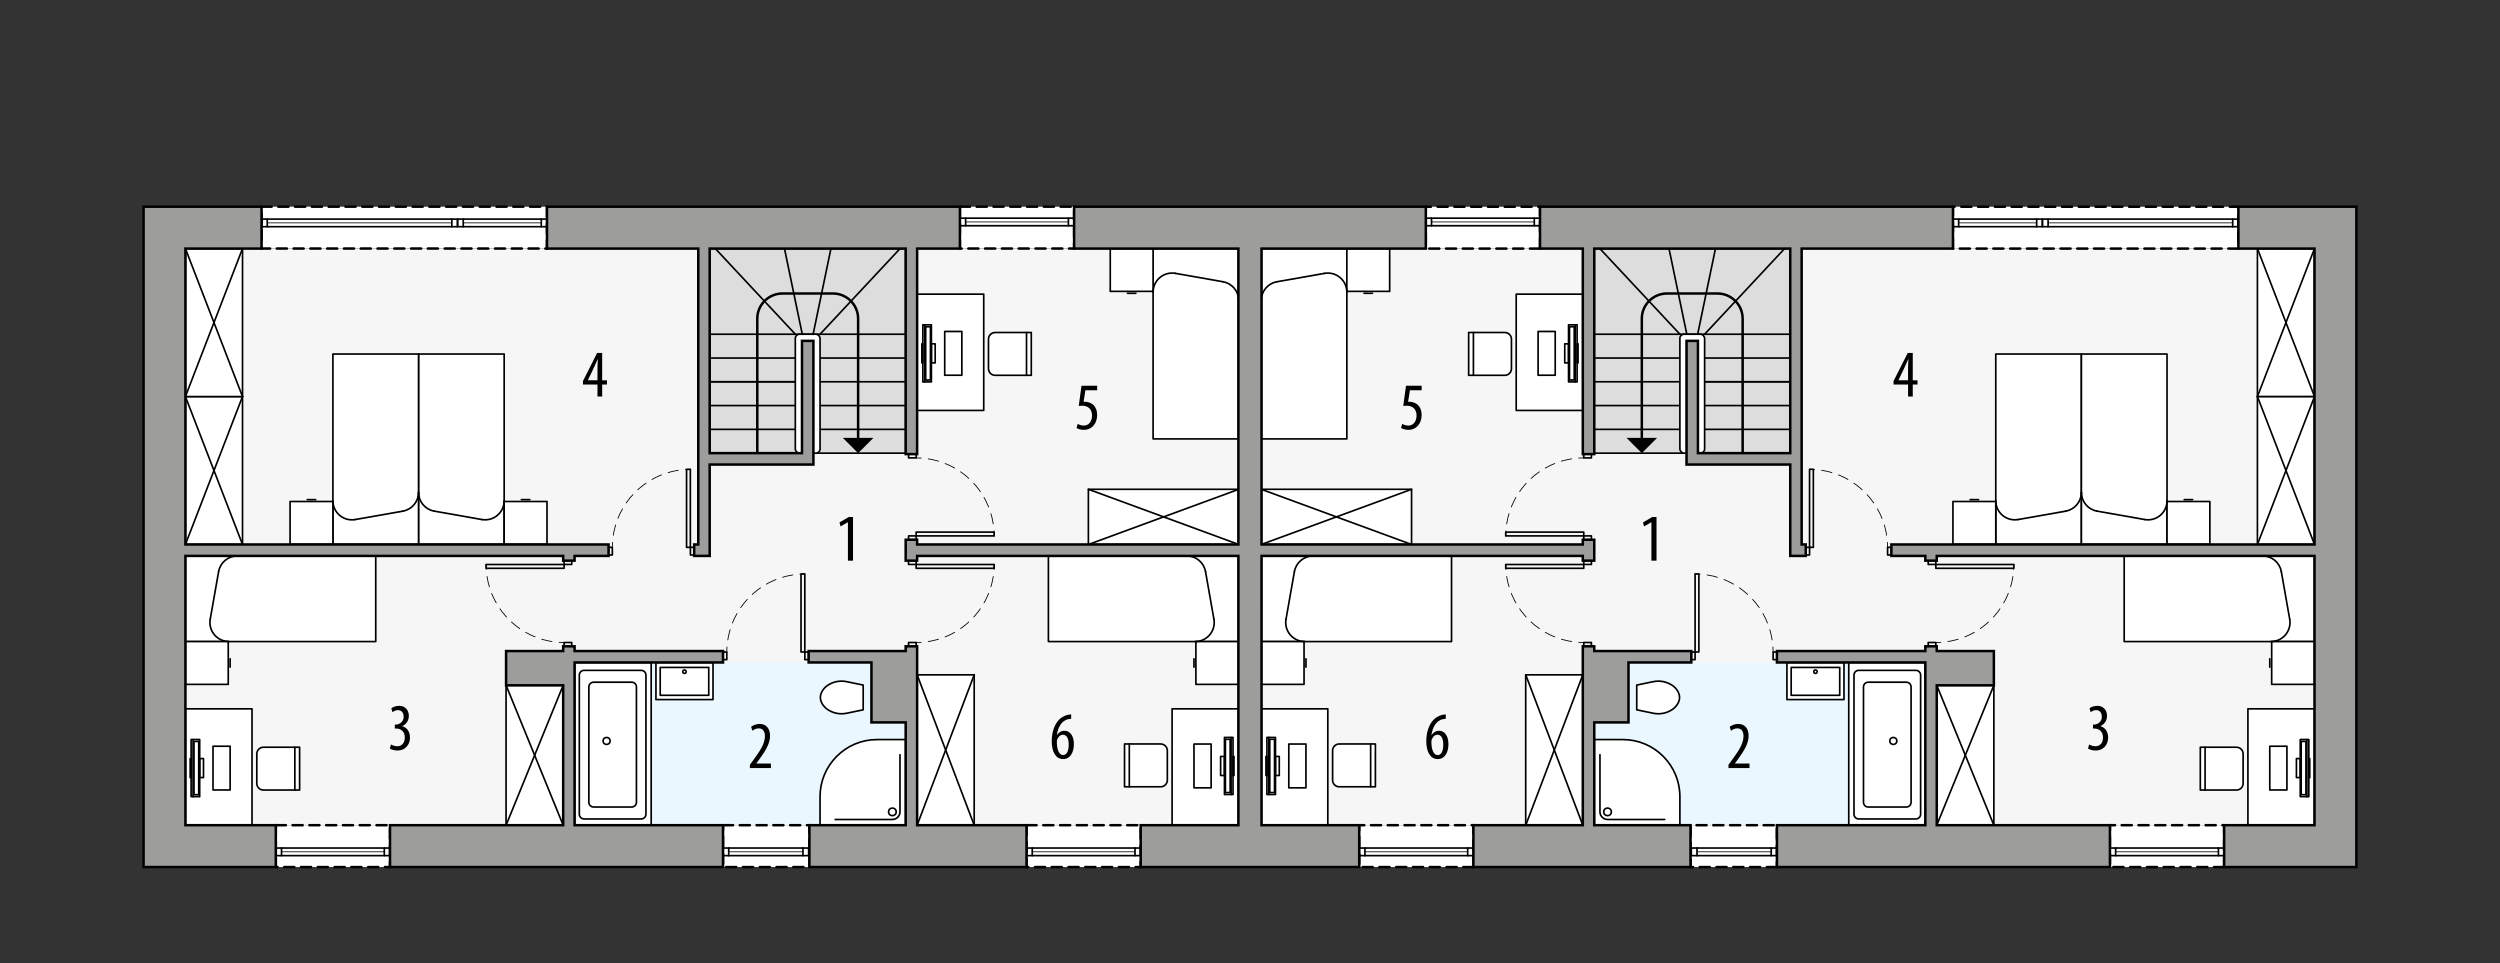 <?xml version="1.0" encoding="UTF-8"?><svg id="a" xmlns="http://www.w3.org/2000/svg" viewBox="0 0 744.8 286.91"><rect x="0" y="0" width="744.8" height="286.91" fill="#333333" stroke="none"/><rect x="55.24" y="74.06" width="313.8" height="171.78" style="fill:#f6f6f6;"/><rect x="171.18" y="197.36" width="98.65" height="48.47" style="fill:#ebf7fe;"/><rect x="211.43" y="74.06" width="58.39" height="60.94" style="fill:#ddd; stroke:#000; stroke-linecap:round; stroke-linejoin:round; stroke-width:.5px;"/><line x1="269.82" y1="99.57" x2="211.43" y2="99.57" style="fill:none; stroke:#000; stroke-linecap:round; stroke-linejoin:round; stroke-width:.5px;"/><line x1="269.82" y1="106.66" x2="244.31" y2="106.66" style="fill:none; stroke:#000; stroke-linecap:round; stroke-linejoin:round; stroke-width:.5px;"/><line x1="236.94" y1="106.66" x2="211.43" y2="106.66" style="fill:none; stroke:#000; stroke-linecap:round; stroke-linejoin:round; stroke-width:.5px;"/><line x1="269.82" y1="113.74" x2="244.31" y2="113.74" style="fill:none; stroke:#000; stroke-linecap:round; stroke-linejoin:round; stroke-width:.5px;"/><line x1="236.94" y1="113.74" x2="211.43" y2="113.74" style="fill:none; stroke:#000; stroke-linecap:round; stroke-linejoin:round; stroke-width:.5px;"/><line x1="269.82" y1="120.83" x2="244.31" y2="120.83" style="fill:none; stroke:#000; stroke-linecap:round; stroke-linejoin:round; stroke-width:.5px;"/><line x1="236.94" y1="113.74" x2="211.43" y2="113.74" style="fill:none; stroke:#000; stroke-linecap:round; stroke-linejoin:round; stroke-width:.5px;"/><line x1="236.94" y1="120.83" x2="211.43" y2="120.83" style="fill:none; stroke:#000; stroke-linecap:round; stroke-linejoin:round; stroke-width:.5px;"/><line x1="236.94" y1="127.92" x2="211.43" y2="127.92" style="fill:none; stroke:#000; stroke-linecap:round; stroke-linejoin:round; stroke-width:.5px;"/><line x1="269.82" y1="127.92" x2="244.31" y2="127.92" style="fill:none; stroke:#000; stroke-linecap:round; stroke-linejoin:round; stroke-width:.5px;"/><rect x="236.94" y="99.57" width="7.37" height="35.43" rx="1.25" ry="1.25" style="fill:#fff; stroke:#000; stroke-linecap:round; stroke-linejoin:round; stroke-width:.5px;"/><line x1="236.94" y1="99.57" x2="213.11" y2="74.06" style="fill:none; stroke:#000; stroke-linecap:round; stroke-linejoin:round; stroke-width:.5px;"/><line x1="239.01" y1="99.57" x2="233.71" y2="74.06" style="fill:none; stroke:#000; stroke-linecap:round; stroke-linejoin:round; stroke-width:.5px;"/><line x1="244.31" y1="99.57" x2="268.15" y2="74.06" style="fill:none; stroke:#000; stroke-linecap:round; stroke-linejoin:round; stroke-width:.5px;"/><line x1="242.25" y1="99.57" x2="247.55" y2="74.06" style="fill:none; stroke:#000; stroke-linecap:round; stroke-linejoin:round; stroke-width:.5px;"/><path d="M255.65,131.06v-36.12c0-4.14-3.36-7.5-7.5-7.5h-15.04c-4.14,0-7.5,3.36-7.5,7.5v40.07" style="fill:none; stroke:#000; stroke-linecap:round; stroke-linejoin:round; stroke-width:.75px;"/><polygon points="251.1 130.45 260.21 130.45 255.65 135 251.1 130.45"/><rect x="270.68" y="167.03" width="2.27" height="1.13" style="fill:none; stroke:#000; stroke-linecap:round; stroke-linejoin:round; stroke-width:.5px;"/><rect x="270.68" y="191.41" width="2.27" height="1.13" style="fill:none; stroke:#000; stroke-linecap:round; stroke-linejoin:round; stroke-width:.5px;"/><rect x="272.94" y="168.17" width="23.24" height="1.13" style="fill:none; stroke:#000; stroke-linecap:round; stroke-linejoin:round; stroke-width:.5px;"/><rect x="270.68" y="159.66" width="2.27" height="1.13" style="fill:none; stroke:#000; stroke-linecap:round; stroke-linejoin:round; stroke-width:.5px;"/><rect x="270.68" y="135.29" width="2.27" height="1.13" style="fill:none; stroke:#000; stroke-linecap:round; stroke-linejoin:round; stroke-width:.5px;"/><rect x="272.94" y="158.53" width="23.24" height="1.13" style="fill:none; stroke:#000; stroke-linecap:round; stroke-linejoin:round; stroke-width:.5px;"/><path d="M296.19,159.66c0-.5-.02-1-.05-1.5" style="fill:none; stroke:#000; stroke-linecap:round; stroke-linejoin:round; stroke-width:.25px;"/><path d="M295.91,156.08c-1.6-10.31-9.97-18.39-20.42-19.52" style="fill:none; stroke:#000; stroke-dasharray:3.14 2.09; stroke-linecap:round; stroke-linejoin:round; stroke-width:.25px;"/><path d="M274.44,136.47c-.5-.03-1-.05-1.5-.05" style="fill:none; stroke:#000; stroke-linecap:round; stroke-linejoin:round; stroke-width:.25px;"/><rect x="168.06" y="167.03" width="2.27" height="1.13" style="fill:none; stroke:#000; stroke-linecap:round; stroke-linejoin:round; stroke-width:.5px;"/><rect x="168.06" y="191.41" width="2.27" height="1.13" style="fill:none; stroke:#000; stroke-linecap:round; stroke-linejoin:round; stroke-width:.5px;"/><rect x="144.82" y="168.17" width="23.24" height="1.13" style="fill:none; stroke:#000; stroke-linecap:round; stroke-linejoin:round; stroke-width:.5px;"/><path d="M144.82,168.17c0,.5.02,1,.05,1.5" style="fill:none; stroke:#000; stroke-linecap:round; stroke-linejoin:round; stroke-width:.25px;"/><path d="M145.09,171.75c1.6,10.31,9.97,18.39,20.42,19.52" style="fill:none; stroke:#000; stroke-dasharray:3.14 2.09; stroke-linecap:round; stroke-linejoin:round; stroke-width:.25px;"/><path d="M166.56,191.36c.5.03,1,.05,1.5.05" style="fill:none; stroke:#000; stroke-linecap:round; stroke-linejoin:round; stroke-width:.25px;"/><rect x="239.78" y="194.25" width="1.13" height="2.27" style="fill:none; stroke:#000; stroke-linecap:round; stroke-linejoin:round; stroke-width:.5px;"/><rect x="215.4" y="194.25" width="1.13" height="2.27" style="fill:none; stroke:#000; stroke-linecap:round; stroke-linejoin:round; stroke-width:.5px;"/><rect x="238.64" y="171" width="1.13" height="23.24" style="fill:none; stroke:#000; stroke-linecap:round; stroke-linejoin:round; stroke-width:.5px;"/><path d="M239.78,171c-.5,0-1,.02-1.5.05" style="fill:none; stroke:#000; stroke-linecap:round; stroke-linejoin:round; stroke-width:.25px;"/><path d="M236.2,171.28c-10.31,1.6-18.39,9.97-19.52,20.42" style="fill:none; stroke:#000; stroke-dasharray:3.14 2.09; stroke-linecap:round; stroke-linejoin:round; stroke-width:.25px;"/><path d="M216.58,192.75c-.03.5-.05,1-.05,1.5" style="fill:none; stroke:#000; stroke-linecap:round; stroke-linejoin:round; stroke-width:.25px;"/><rect x="205.68" y="163.06" width="1.13" height="2.27" style="fill:none; stroke:#000; stroke-linecap:round; stroke-linejoin:round; stroke-width:.5px;"/><rect x="181.3" y="163.06" width="1.13" height="2.27" style="fill:none; stroke:#000; stroke-linecap:round; stroke-linejoin:round; stroke-width:.5px;"/><rect x="204.54" y="139.82" width="1.13" height="23.24" style="fill:none; stroke:#000; stroke-linecap:round; stroke-linejoin:round; stroke-width:.5px;"/><path d="M205.68,139.82c-.5,0-1,.02-1.5.05" style="fill:none; stroke:#000; stroke-linecap:round; stroke-linejoin:round; stroke-width:.25px;"/><path d="M202.09,140.1c-10.31,1.6-18.39,9.97-19.52,20.42" style="fill:none; stroke:#000; stroke-dasharray:3.14 2.09; stroke-linecap:round; stroke-linejoin:round; stroke-width:.25px;"/><path d="M182.48,161.57c-.03.5-.05,1-.05,1.5" style="fill:none; stroke:#000; stroke-linecap:round; stroke-linejoin:round; stroke-width:.25px;"/><path d="M296.19,168.17c0,.5-.02,1-.05,1.5" style="fill:none; stroke:#000; stroke-linecap:round; stroke-linejoin:round; stroke-width:.25px;"/><path d="M295.91,171.75c-1.6,10.31-9.97,18.39-20.42,19.52" style="fill:none; stroke:#000; stroke-dasharray:3.14 2.09; stroke-linecap:round; stroke-linejoin:round; stroke-width:.25px;"/><path d="M274.44,191.36c-.5.03-1,.05-1.5.05" style="fill:none; stroke:#000; stroke-linecap:round; stroke-linejoin:round; stroke-width:.25px;"/><path d="M257.16,211.47l-4.93,1.02c-2.01.42-4.1-.01-5.78-1.19-.75-.53-1.34-1.25-1.73-2.08-.42-.91-.42-1.96,0-2.87.39-.83.98-1.55,1.73-2.08,1.68-1.18,3.77-1.61,5.78-1.19l4.93,1.02v7.37" style="fill:#fff; stroke:#000; stroke-linecap:round; stroke-linejoin:round; stroke-width:.5px;"/><polyline points="195.42 197.36 195.42 208.42 212.42 208.42 212.42 197.36 195.42 197.36" style="fill:#fff; stroke:#000; stroke-linecap:round; stroke-linejoin:round; stroke-width:.5px;"/><rect x="196.69" y="198.84" width="14.46" height="8.31" style="fill:none; stroke:#000; stroke-linecap:round; stroke-linejoin:round; stroke-width:.5px;"/><circle cx="203.92" cy="200.11" r=".51" style="fill:none; stroke:#000; stroke-linecap:round; stroke-linejoin:round; stroke-width:.5px;"/><path d="M269.82,245.84h-25.51v-8.5c0-9.39,7.61-17.01,17.01-17.01h8.5v25.51Z" style="fill:#fff; stroke:#000; stroke-linecap:round; stroke-linejoin:round; stroke-width:.5px;"/><path d="M248.83,244.14h17.02c1.25,0,2.27-1.02,2.27-2.27v-17.02" style="fill:none; stroke:#000; stroke-linecap:round; stroke-linejoin:round; stroke-width:.5px;"/><circle cx="265.86" cy="241.87" r="1.13" style="fill:none; stroke:#000; stroke-linecap:round; stroke-linejoin:round; stroke-width:.5px;"/><polyline points="124.69 105.48 150.2 105.48 150.2 162.17 124.69 162.17 124.69 105.48" style="fill:#fff; stroke:#000; stroke-linecap:round; stroke-linejoin:round; stroke-width:.5px;"/><polyline points="150.2 149.41 150.2 162.17 162.96 162.17 162.96 149.41 150.2 149.41" style="fill:#fff; stroke:#000; stroke-linecap:round; stroke-linejoin:round; stroke-width:.5px;"/><polyline points="124.69 105.48 99.18 105.48 99.18 162.17 124.69 162.17 124.69 105.48" style="fill:#fff; stroke:#000; stroke-linecap:round; stroke-linejoin:round; stroke-width:.5px;"/><polyline points="99.18 149.41 99.18 162.17 86.42 162.17 86.42 149.41 99.18 149.41" style="fill:#fff; stroke:#000; stroke-linecap:round; stroke-linejoin:round; stroke-width:.5px;"/><line x1="129.38" y1="152.28" x2="143.55" y2="154.78" style="fill:none; stroke:#000; stroke-linecap:round; stroke-linejoin:round; stroke-width:.5px;"/><path d="M129.38,152.28c-2.71-.48-4.68-2.83-4.68-5.58" style="fill:none; stroke:#000; stroke-linecap:round; stroke-linejoin:round; stroke-width:.5px;"/><path d="M150.2,149.2c0,.33-.03.66-.09.98-.54,3.08-3.48,5.14-6.57,4.6" style="fill:none; stroke:#000; stroke-linecap:round; stroke-linejoin:round; stroke-width:.5px;"/><line x1="157.82" y1="148.85" x2="155.34" y2="148.85" style="fill:none; stroke:#000; stroke-linecap:round; stroke-linejoin:round; stroke-width:.5px;"/><line x1="120.01" y1="152.28" x2="105.83" y2="154.78" style="fill:none; stroke:#000; stroke-linecap:round; stroke-linejoin:round; stroke-width:.5px;"/><path d="M120.01,152.28c2.71-.48,4.68-2.83,4.68-5.58" style="fill:none; stroke:#000; stroke-linecap:round; stroke-linejoin:round; stroke-width:.5px;"/><path d="M99.18,149.2c0,3.13,2.54,5.67,5.67,5.67.33,0,.66-.03.98-.09" style="fill:none; stroke:#000; stroke-linecap:round; stroke-linejoin:round; stroke-width:.5px;"/><line x1="91.56" y1="148.85" x2="94.04" y2="148.85" style="fill:none; stroke:#000; stroke-linecap:round; stroke-linejoin:round; stroke-width:.5px;"/><polyline points="369.04 130.75 343.53 130.75 343.53 74.06 369.04 74.06 369.04 130.75" style="fill:#fff; stroke:#000; stroke-linecap:round; stroke-linejoin:round; stroke-width:.5px;"/><polyline points="343.53 86.81 343.53 74.06 330.77 74.06 330.77 86.81 343.53 86.81" style="fill:#fff; stroke:#000; stroke-linecap:round; stroke-linejoin:round; stroke-width:.5px;"/><line x1="364.35" y1="83.94" x2="350.18" y2="81.44" style="fill:none; stroke:#000; stroke-linecap:round; stroke-linejoin:round; stroke-width:.5px;"/><path d="M364.35,83.94c2.71.48,4.68,2.83,4.68,5.58" style="fill:none; stroke:#000; stroke-linecap:round; stroke-linejoin:round; stroke-width:.5px;"/><path d="M343.53,87.02c0-.33.03-.66.09-.98.54-3.08,3.48-5.14,6.57-4.6" style="fill:none; stroke:#000; stroke-linecap:round; stroke-linejoin:round; stroke-width:.5px;"/><line x1="335.91" y1="87.38" x2="338.39" y2="87.38" style="fill:none; stroke:#000; stroke-linecap:round; stroke-linejoin:round; stroke-width:.5px;"/><path d="M307.24,111.81h-10.77c-1.1,0-1.98-.89-1.98-1.98v-8.79c0-1.1.89-1.98,1.98-1.98h10.77v12.76" style="fill:#fff; stroke:#000; stroke-linecap:round; stroke-linejoin:round; stroke-width:.5px;"/><rect x="273.23" y="87.63" width="19.84" height="34.65" style="fill:#fff; stroke:#000; stroke-linecap:round; stroke-linejoin:round; stroke-width:.5px;"/><line x1="305.82" y1="111.81" x2="305.82" y2="99.06" style="fill:none; stroke:#000; stroke-linecap:round; stroke-linejoin:round; stroke-width:.5px;"/><line x1="275.49" y1="113.78" x2="275.49" y2="96.77" style="fill:none; stroke:#000; stroke-linecap:round; stroke-linejoin:round; stroke-width:.5px;"/><rect x="274.93" y="96.77" width="2.55" height="17.01" style="fill:none; stroke:#000; stroke-linecap:round; stroke-linejoin:round; stroke-width:.5px;"/><rect x="275.78" y="97.34" width="1.42" height="15.87" style="fill:none; stroke:#000; stroke-linecap:round; stroke-linejoin:round; stroke-width:.5px;"/><rect x="277.48" y="102.44" width="1.13" height="5.67" style="fill:none; stroke:#000; stroke-linecap:round; stroke-linejoin:round; stroke-width:.5px;"/><polyline points="281.45 98.75 281.45 111.79 286.55 111.79 286.55 98.75 281.45 98.75" style="fill:none; stroke:#000; stroke-linecap:round; stroke-linejoin:round; stroke-width:.5px;"/><rect x="274.64" y="102.44" width=".28" height="5.67" style="fill:none; stroke:#000; stroke-linecap:round; stroke-linejoin:round; stroke-width:.5px;"/><rect x="55.24" y="211.18" width="19.84" height="34.65" style="fill:#fff; stroke:#000; stroke-linecap:round; stroke-linejoin:round; stroke-width:.5px;"/><path d="M89.26,235.37h-10.77c-1.1,0-1.98-.89-1.98-1.98v-8.79c0-1.1.89-1.98,1.98-1.98h10.77v12.76" style="fill:#fff; stroke:#000; stroke-linecap:round; stroke-linejoin:round; stroke-width:.5px;"/><line x1="87.84" y1="235.37" x2="87.84" y2="222.61" style="fill:none; stroke:#000; stroke-linecap:round; stroke-linejoin:round; stroke-width:.5px;"/><line x1="57.51" y1="237.33" x2="57.51" y2="220.32" style="fill:none; stroke:#000; stroke-linecap:round; stroke-linejoin:round; stroke-width:.5px;"/><rect x="56.94" y="220.32" width="2.55" height="17.01" style="fill:none; stroke:#000; stroke-linecap:round; stroke-linejoin:round; stroke-width:.5px;"/><rect x="57.79" y="220.89" width="1.42" height="15.87" style="fill:none; stroke:#000; stroke-linecap:round; stroke-linejoin:round; stroke-width:.5px;"/><rect x="59.49" y="225.99" width="1.13" height="5.67" style="fill:none; stroke:#000; stroke-linecap:round; stroke-linejoin:round; stroke-width:.5px;"/><polyline points="63.46 222.31 63.46 235.35 68.56 235.35 68.56 222.31 63.46 222.31" style="fill:none; stroke:#000; stroke-linecap:round; stroke-linejoin:round; stroke-width:.5px;"/><rect x="56.66" y="225.99" width=".28" height="5.67" style="fill:none; stroke:#000; stroke-linecap:round; stroke-linejoin:round; stroke-width:.5px;"/><polyline points="312.34 165.62 312.34 191.13 369.04 191.13 369.04 165.62 312.34 165.62" style="fill:#fff; stroke:#000; stroke-linecap:round; stroke-linejoin:round; stroke-width:.5px;"/><polyline points="356.28 191.13 369.04 191.13 369.04 203.88 356.28 203.88 356.28 191.13" style="fill:#fff; stroke:#000; stroke-linecap:round; stroke-linejoin:round; stroke-width:.5px;"/><line x1="369.04" y1="165.62" x2="369.04" y2="182.62" style="fill:none; stroke:#000; stroke-linecap:round; stroke-linejoin:round; stroke-width:.5px;"/><line x1="359.15" y1="170.3" x2="361.65" y2="184.47" style="fill:none; stroke:#000; stroke-linecap:round; stroke-linejoin:round; stroke-width:.5px;"/><path d="M359.15,170.3c-.48-2.71-2.83-4.68-5.58-4.68" style="fill:none; stroke:#000; stroke-linecap:round; stroke-linejoin:round; stroke-width:.5px;"/><path d="M356.07,191.13c3.13,0,5.67-2.54,5.67-5.67,0-.33-.03-.66-.09-.98" style="fill:none; stroke:#000; stroke-linecap:round; stroke-linejoin:round; stroke-width:.5px;"/><line x1="355.71" y1="198.75" x2="355.71" y2="196.27" style="fill:none; stroke:#000; stroke-linecap:round; stroke-linejoin:round; stroke-width:.5px;"/><rect x="349.19" y="211.18" width="19.84" height="34.65" style="fill:#fff; stroke:#000; stroke-linecap:round; stroke-linejoin:round; stroke-width:.5px;"/><path d="M335.02,221.65h10.77c1.1,0,1.98.89,1.98,1.98v8.79c0,1.1-.89,1.98-1.98,1.98h-10.77v-12.76" style="fill:#fff; stroke:#000; stroke-linecap:round; stroke-linejoin:round; stroke-width:.5px;"/><line x1="336.44" y1="221.65" x2="336.44" y2="234.41" style="fill:none; stroke:#000; stroke-linecap:round; stroke-linejoin:round; stroke-width:.5px;"/><line x1="366.77" y1="219.69" x2="366.77" y2="236.69" style="fill:none; stroke:#000; stroke-linecap:round; stroke-linejoin:round; stroke-width:.5px;"/><rect x="364.79" y="219.69" width="2.55" height="17.01" style="fill:none; stroke:#000; stroke-linecap:round; stroke-linejoin:round; stroke-width:.5px;"/><rect x="365.07" y="220.25" width="1.42" height="15.87" style="fill:none; stroke:#000; stroke-linecap:round; stroke-linejoin:round; stroke-width:.5px;"/><rect x="363.65" y="225.36" width="1.13" height="5.67" style="fill:none; stroke:#000; stroke-linecap:round; stroke-linejoin:round; stroke-width:.5px;"/><polyline points="360.82 234.71 360.82 221.67 355.71 221.67 355.71 234.71 360.82 234.71" style="fill:none; stroke:#000; stroke-linecap:round; stroke-linejoin:round; stroke-width:.5px;"/><rect x="367.34" y="225.36" width=".28" height="5.67" style="fill:none; stroke:#000; stroke-linecap:round; stroke-linejoin:round; stroke-width:.5px;"/><polyline points="111.94 165.62 111.94 191.13 55.24 191.13 55.24 165.62 111.94 165.62" style="fill:#fff; stroke:#000; stroke-linecap:round; stroke-linejoin:round; stroke-width:.5px;"/><polyline points="68 191.13 55.24 191.13 55.24 203.88 68 203.88 68 191.13" style="fill:#fff; stroke:#000; stroke-linecap:round; stroke-linejoin:round; stroke-width:.5px;"/><line x1="65.13" y1="170.3" x2="62.63" y2="184.47" style="fill:none; stroke:#000; stroke-linecap:round; stroke-linejoin:round; stroke-width:.5px;"/><path d="M65.13,170.3c.48-2.71,2.83-4.68,5.58-4.68" style="fill:none; stroke:#000; stroke-linecap:round; stroke-linejoin:round; stroke-width:.5px;"/><path d="M68.21,191.13c-.33,0-.66-.03-.98-.09-3.08-.54-5.14-3.48-4.6-6.57" style="fill:none; stroke:#000; stroke-linecap:round; stroke-linejoin:round; stroke-width:.5px;"/><line x1="68.56" y1="198.75" x2="68.56" y2="196.27" style="fill:none; stroke:#000; stroke-linecap:round; stroke-linejoin:round; stroke-width:.5px;"/><polyline points="194 245.84 171.18 245.84 171.18 197.36 194 197.36 194 245.84" style="fill:#fff; stroke:#000; stroke-linecap:round; stroke-linejoin:round; stroke-width:.5px;"/><line x1="194" y1="197.74" x2="194" y2="197.74" style="fill:none; stroke:#000; stroke-linecap:round; stroke-linejoin:round; stroke-width:.5px;"/><path d="M191.02,243.98h-17.01c-.78,0-1.42-.63-1.42-1.42v-41.43s0,0,0,0c0-.78.63-1.42,1.42-1.42h17.01s0,0,0,0c.78,0,1.42.63,1.42,1.42v41.43s0,0,0,0c0,.78-.63,1.42-1.42,1.42Z" style="fill:none; stroke:#000; stroke-linecap:round; stroke-linejoin:round; stroke-width:.5px;"/><path d="M188.19,240.43h-11.34c-.78,0-1.42-.63-1.42-1.42v-34.35s0,0,0,0c0-.78.63-1.42,1.42-1.42h11.34s0,0,0,0c.78,0,1.42.63,1.42,1.42v34.35s0,0,0,0c0,.78-.63,1.42-1.42,1.42Z" style="fill:none; stroke:#000; stroke-linecap:round; stroke-linejoin:round; stroke-width:.5px;"/><circle cx="180.72" cy="220.74" r="1.04" style="fill:none; stroke:#000; stroke-linecap:round; stroke-linejoin:round; stroke-width:.5px;"/><rect x="324.25" y="145.77" width="44.79" height="16.44" style="fill:#fff; stroke:#000; stroke-linecap:round; stroke-linejoin:round; stroke-width:.5px;"/><line x1="369.04" y1="162.21" x2="324.25" y2="145.77" style="fill:none; stroke:#000; stroke-linecap:round; stroke-linejoin:round; stroke-width:.5px;"/><line x1="369.04" y1="145.77" x2="324.25" y2="162.21" style="fill:none; stroke:#000; stroke-linecap:round; stroke-linejoin:round; stroke-width:.5px;"/><rect x="259.34" y="214.94" width="44.79" height="17.01" transform="translate(505.17 -58.29) rotate(90)" style="fill:#fff; stroke:#000; stroke-linecap:round; stroke-linejoin:round; stroke-width:.5px;"/><line x1="273.23" y1="245.84" x2="290.23" y2="201.05" style="fill:none; stroke:#000; stroke-linecap:round; stroke-linejoin:round; stroke-width:.5px;"/><line x1="290.23" y1="245.84" x2="273.23" y2="201.05" style="fill:none; stroke:#000; stroke-linecap:round; stroke-linejoin:round; stroke-width:.5px;"/><rect x="138.44" y="216.5" width="41.67" height="17.01" transform="translate(384.28 65.73) rotate(90)" style="fill:#fff; stroke:#000; stroke-linecap:round; stroke-linejoin:round; stroke-width:.5px;"/><line x1="150.77" y1="245.84" x2="167.78" y2="204.17" style="fill:none; stroke:#000; stroke-linecap:round; stroke-linejoin:round; stroke-width:.5px;"/><line x1="167.78" y1="245.84" x2="150.77" y2="204.17" style="fill:none; stroke:#000; stroke-linecap:round; stroke-linejoin:round; stroke-width:.5px;"/><rect x="41.71" y="131.67" width="44.08" height="17.01" transform="translate(203.92 76.43) rotate(90)" style="fill:#fff; stroke:#000; stroke-linecap:round; stroke-linejoin:round; stroke-width:.5px;"/><line x1="55.24" y1="162.21" x2="72.25" y2="118.14" style="fill:none; stroke:#000; stroke-linecap:round; stroke-linejoin:round; stroke-width:.5px;"/><line x1="72.25" y1="162.21" x2="55.24" y2="118.14" style="fill:none; stroke:#000; stroke-linecap:round; stroke-linejoin:round; stroke-width:.5px;"/><rect x="41.71" y="87.59" width="44.08" height="17.01" transform="translate(159.84 32.35) rotate(90)" style="fill:#fff; stroke:#000; stroke-linecap:round; stroke-linejoin:round; stroke-width:.5px;"/><line x1="55.24" y1="118.14" x2="72.25" y2="74.06" style="fill:none; stroke:#000; stroke-linecap:round; stroke-linejoin:round; stroke-width:.5px;"/><line x1="72.25" y1="118.14" x2="55.24" y2="74.06" style="fill:none; stroke:#000; stroke-linecap:round; stroke-linejoin:round; stroke-width:.5px;"/><rect x="77.92" y="61.58" width="85.04" height="12.47" style="fill:#fff; stroke:#000; stroke-dasharray:3 2; stroke-linecap:round; stroke-linejoin:round; stroke-width:.75px;"/><rect x="285.98" y="61.58" width="34.02" height="12.47" style="fill:#fff; stroke:#000; stroke-dasharray:3 2; stroke-linecap:round; stroke-linejoin:round; stroke-width:.75px;"/><rect x="82.17" y="245.84" width="34.02" height="12.47" style="fill:#fff; stroke:#000; stroke-dasharray:3 2; stroke-linecap:round; stroke-linejoin:round; stroke-width:.75px;"/><rect x="215.4" y="245.84" width="25.74" height="12.47" style="fill:#fff; stroke:#000; stroke-dasharray:3 2; stroke-linecap:round; stroke-linejoin:round; stroke-width:.75px;"/><rect x="305.82" y="245.84" width="34.02" height="12.47" style="fill:#fff; stroke:#000; stroke-dasharray:3 2; stroke-linecap:round; stroke-linejoin:round; stroke-width:.75px;"/><polyline points="77.92 67.54 77.92 65.27 79.62 65.27 79.62 67.54 77.92 67.54" style="fill:none; stroke:#000; stroke-linecap:round; stroke-linejoin:round; stroke-width:.5px;"/><polyline points="134.61 67.54 134.61 65.27 136.31 65.27 136.31 67.54 134.61 67.54" style="fill:none; stroke:#000; stroke-linecap:round; stroke-linejoin:round; stroke-width:.5px;"/><line x1="79.62" y1="67.54" x2="134.61" y2="67.54" style="fill:none; stroke:#000; stroke-linecap:round; stroke-linejoin:round; stroke-width:.5px;"/><line x1="79.62" y1="66.4" x2="134.61" y2="66.4" style="fill:none; stroke:#000; stroke-linecap:round; stroke-linejoin:round; stroke-width:.25px;"/><line x1="79.62" y1="65.27" x2="134.61" y2="65.27" style="fill:none; stroke:#000; stroke-linecap:round; stroke-linejoin:round; stroke-width:.5px;"/><polyline points="136.31 67.54 136.31 65.27 138.01 65.27 138.01 67.54 136.31 67.54" style="fill:none; stroke:#000; stroke-linecap:round; stroke-linejoin:round; stroke-width:.5px;"/><polyline points="161.26 67.54 161.26 65.27 162.96 65.27 162.96 67.54 161.26 67.54" style="fill:none; stroke:#000; stroke-linecap:round; stroke-linejoin:round; stroke-width:.5px;"/><line x1="138.01" y1="67.54" x2="161.26" y2="67.54" style="fill:none; stroke:#000; stroke-linecap:round; stroke-linejoin:round; stroke-width:.5px;"/><line x1="138.01" y1="66.4" x2="161.26" y2="66.4" style="fill:none; stroke:#000; stroke-linecap:round; stroke-linejoin:round; stroke-width:.25px;"/><line x1="138.01" y1="65.27" x2="161.26" y2="65.27" style="fill:none; stroke:#000; stroke-linecap:round; stroke-linejoin:round; stroke-width:.5px;"/><polyline points="285.98 67.25 285.98 64.99 287.68 64.99 287.68 67.25 285.98 67.25" style="fill:none; stroke:#000; stroke-linecap:round; stroke-linejoin:round; stroke-width:.5px;"/><polyline points="318.3 67.25 318.3 64.99 320 64.99 320 67.25 318.3 67.25" style="fill:none; stroke:#000; stroke-linecap:round; stroke-linejoin:round; stroke-width:.5px;"/><line x1="287.68" y1="67.25" x2="318.3" y2="67.25" style="fill:none; stroke:#000; stroke-linecap:round; stroke-linejoin:round; stroke-width:.5px;"/><line x1="287.68" y1="66.12" x2="318.3" y2="66.12" style="fill:none; stroke:#000; stroke-linecap:round; stroke-linejoin:round; stroke-width:.25px;"/><line x1="287.68" y1="64.99" x2="318.3" y2="64.99" style="fill:none; stroke:#000; stroke-linecap:round; stroke-linejoin:round; stroke-width:.5px;"/><polyline points="215.4 252.64 215.4 254.91 217.1 254.91 217.1 252.64 215.4 252.64" style="fill:none; stroke:#000; stroke-linecap:round; stroke-linejoin:round; stroke-width:.5px;"/><polyline points="239.21 252.64 239.21 254.91 240.91 254.91 240.91 252.64 239.21 252.64" style="fill:none; stroke:#000; stroke-linecap:round; stroke-linejoin:round; stroke-width:.5px;"/><line x1="217.1" y1="252.64" x2="239.21" y2="252.64" style="fill:none; stroke:#000; stroke-linecap:round; stroke-linejoin:round; stroke-width:.5px;"/><line x1="217.1" y1="253.77" x2="239.21" y2="253.77" style="fill:none; stroke:#000; stroke-linecap:round; stroke-linejoin:round; stroke-width:.25px;"/><line x1="217.1" y1="254.91" x2="239.21" y2="254.91" style="fill:none; stroke:#000; stroke-linecap:round; stroke-linejoin:round; stroke-width:.5px;"/><polyline points="82.17 252.64 82.17 254.91 83.87 254.91 83.87 252.64 82.17 252.64" style="fill:none; stroke:#000; stroke-linecap:round; stroke-linejoin:round; stroke-width:.5px;"/><polyline points="114.49 252.64 114.49 254.91 116.19 254.91 116.19 252.64 114.49 252.64" style="fill:none; stroke:#000; stroke-linecap:round; stroke-linejoin:round; stroke-width:.5px;"/><line x1="83.87" y1="252.64" x2="114.49" y2="252.64" style="fill:none; stroke:#000; stroke-linecap:round; stroke-linejoin:round; stroke-width:.5px;"/><line x1="83.87" y1="253.77" x2="114.49" y2="253.77" style="fill:none; stroke:#000; stroke-linecap:round; stroke-linejoin:round; stroke-width:.25px;"/><line x1="83.87" y1="254.91" x2="114.49" y2="254.91" style="fill:none; stroke:#000; stroke-linecap:round; stroke-linejoin:round; stroke-width:.5px;"/><polyline points="305.82 252.64 305.82 254.91 307.53 254.91 307.53 252.64 305.82 252.64" style="fill:none; stroke:#000; stroke-linecap:round; stroke-linejoin:round; stroke-width:.5px;"/><polyline points="338.14 252.64 338.14 254.91 339.84 254.91 339.84 252.64 338.14 252.64" style="fill:none; stroke:#000; stroke-linecap:round; stroke-linejoin:round; stroke-width:.5px;"/><line x1="307.53" y1="252.64" x2="338.14" y2="252.64" style="fill:none; stroke:#000; stroke-linecap:round; stroke-linejoin:round; stroke-width:.5px;"/><line x1="307.53" y1="253.77" x2="338.14" y2="253.77" style="fill:none; stroke:#000; stroke-linecap:round; stroke-linejoin:round; stroke-width:.25px;"/><line x1="307.53" y1="254.91" x2="338.14" y2="254.91" style="fill:none; stroke:#000; stroke-linecap:round; stroke-linejoin:round; stroke-width:.5px;"/><path d="M252.61,155.59h-.04l-2.16,1.24-.3-1.2,2.74-1.6h1.28v13h-1.52v-11.44Z"/><path d="M223.41,228.83v-1l1.1-1.5c1.54-2.14,3.38-4.58,3.38-7.02,0-1.44-.64-2.32-1.86-2.32-.94,0-1.54.5-1.88.72l-.38-1.16c.46-.38,1.36-.88,2.54-.88,2.16,0,3.1,1.6,3.1,3.56,0,2.44-1.6,4.8-3.2,7l-.88,1.2v.04h4.34v1.36h-6.26Z"/><path d="M116.48,221.78c.4.24,1.1.54,1.88.54,1.34,0,2.24-.98,2.24-2.6,0-1.7-1.06-2.68-2.62-2.68h-.36v-1.16h.3c.92-.02,2.34-.72,2.34-2.32,0-1.3-.7-2-1.72-2-.64,0-1.2.32-1.62.62l-.34-1.16c.48-.38,1.36-.74,2.34-.74,1.84,0,2.88,1.32,2.88,3,0,1.3-.68,2.44-1.94,3.04v.04c1.16.32,2.28,1.36,2.28,3.4s-1.36,3.84-3.72,3.84c-.84,0-1.76-.24-2.28-.6l.34-1.22Z"/><path d="M178,118.14v-3.58h-4.32v-1.04l4.22-8.38h1.5v8.16h1.42v1.26h-1.42v3.58h-1.4ZM178,113.29v-3.68c0-.9.06-1.7.12-2.56h-.08c-.44,1.04-.72,1.66-1.1,2.46l-1.8,3.74v.04h2.86Z"/><path d="M326.86,116.27h-3.5l-.54,3.46c.16-.04.3-.04.48-.04.7,0,1.78.3,2.48.98.68.68,1.08,1.64,1.08,2.96,0,2.58-1.62,4.44-3.94,4.44-.78,0-1.68-.22-2.2-.56l.34-1.24c.4.24,1.1.52,1.82.52,1.32,0,2.46-1.02,2.46-3s-1.26-2.92-2.94-2.92c-.48,0-.78.02-1.02.06l.82-6.02h4.66v1.36Z"/><path d="M319.13,214.13c-.26.02-.54.06-.92.14-2.16.52-3.02,2.68-3.34,4.68h.06c.5-.74,1.22-1.24,2.2-1.24,1.66,0,2.8,1.52,2.8,4s-1.12,4.44-3.2,4.44c-2.26,0-3.4-2.3-3.4-5.28,0-2.52.66-4.48,1.68-5.86.78-1.1,2.02-1.82,3.14-2.06.42-.08.76-.1.98-.12v1.3ZM318.39,221.83c0-1.96-.68-2.94-1.74-2.94-.64,0-1.3.44-1.68,1.4-.06.14-.12.4-.12.78.02,2.66.84,3.88,1.88,3.88.88,0,1.66-.86,1.66-3.12Z"/><rect x="375.74" y="74.06" width="313.8" height="171.78" transform="translate(1065.28 319.89) rotate(-180)" style="fill:#f6f6f6;"/><rect x="474.96" y="197.36" width="98.65" height="48.47" transform="translate(1048.56 443.2) rotate(-180)" style="fill:#ebf7fe;"/><rect x="474.96" y="74.06" width="58.39" height="60.94" transform="translate(1008.3 209.06) rotate(-180)" style="fill:#ddd; stroke:#000; stroke-linecap:round; stroke-linejoin:round; stroke-width:.5px;"/><line x1="474.96" y1="99.57" x2="533.35" y2="99.57" style="fill:none; stroke:#000; stroke-linecap:round; stroke-linejoin:round; stroke-width:.5px;"/><line x1="474.96" y1="106.66" x2="500.47" y2="106.66" style="fill:none; stroke:#000; stroke-linecap:round; stroke-linejoin:round; stroke-width:.5px;"/><line x1="507.84" y1="106.66" x2="533.35" y2="106.66" style="fill:none; stroke:#000; stroke-linecap:round; stroke-linejoin:round; stroke-width:.5px;"/><line x1="474.96" y1="113.74" x2="500.47" y2="113.74" style="fill:none; stroke:#000; stroke-linecap:round; stroke-linejoin:round; stroke-width:.5px;"/><line x1="507.84" y1="113.74" x2="533.35" y2="113.74" style="fill:none; stroke:#000; stroke-linecap:round; stroke-linejoin:round; stroke-width:.5px;"/><line x1="474.96" y1="120.83" x2="500.47" y2="120.83" style="fill:none; stroke:#000; stroke-linecap:round; stroke-linejoin:round; stroke-width:.5px;"/><line x1="507.84" y1="113.74" x2="533.35" y2="113.74" style="fill:none; stroke:#000; stroke-linecap:round; stroke-linejoin:round; stroke-width:.5px;"/><line x1="507.84" y1="120.83" x2="533.35" y2="120.83" style="fill:none; stroke:#000; stroke-linecap:round; stroke-linejoin:round; stroke-width:.5px;"/><line x1="507.84" y1="127.92" x2="533.35" y2="127.92" style="fill:none; stroke:#000; stroke-linecap:round; stroke-linejoin:round; stroke-width:.5px;"/><line x1="474.96" y1="127.92" x2="500.47" y2="127.92" style="fill:none; stroke:#000; stroke-linecap:round; stroke-linejoin:round; stroke-width:.5px;"/><rect x="500.47" y="99.57" width="7.37" height="35.43" rx="1.25" ry="1.25" style="fill:#fff; stroke:#000; stroke-linecap:round; stroke-linejoin:round; stroke-width:.5px;"/><line x1="507.84" y1="99.57" x2="531.67" y2="74.06" style="fill:none; stroke:#000; stroke-linecap:round; stroke-linejoin:round; stroke-width:.5px;"/><line x1="505.77" y1="99.57" x2="511.07" y2="74.06" style="fill:none; stroke:#000; stroke-linecap:round; stroke-linejoin:round; stroke-width:.5px;"/><line x1="500.47" y1="99.57" x2="476.63" y2="74.06" style="fill:none; stroke:#000; stroke-linecap:round; stroke-linejoin:round; stroke-width:.5px;"/><line x1="502.53" y1="99.57" x2="497.23" y2="74.06" style="fill:none; stroke:#000; stroke-linecap:round; stroke-linejoin:round; stroke-width:.5px;"/><path d="M489.13,131.06v-36.12c0-4.14,3.36-7.5,7.5-7.5h15.04c4.14,0,7.5,3.36,7.5,7.5v40.07" style="fill:none; stroke:#000; stroke-linecap:round; stroke-linejoin:round; stroke-width:.75px;"/><polygon points="484.57 130.45 493.68 130.45 489.13 135 484.57 130.45"/><rect x="471.84" y="167.03" width="2.27" height="1.13" style="fill:none; stroke:#000; stroke-linecap:round; stroke-linejoin:round; stroke-width:.5px;"/><rect x="471.84" y="191.41" width="2.27" height="1.13" style="fill:none; stroke:#000; stroke-linecap:round; stroke-linejoin:round; stroke-width:.5px;"/><rect x="448.59" y="168.17" width="23.24" height="1.13" style="fill:none; stroke:#000; stroke-linecap:round; stroke-linejoin:round; stroke-width:.5px;"/><rect x="471.84" y="159.66" width="2.27" height="1.13" style="fill:none; stroke:#000; stroke-linecap:round; stroke-linejoin:round; stroke-width:.5px;"/><rect x="471.84" y="135.29" width="2.27" height="1.13" style="fill:none; stroke:#000; stroke-linecap:round; stroke-linejoin:round; stroke-width:.5px;"/><rect x="448.59" y="158.53" width="23.24" height="1.13" style="fill:none; stroke:#000; stroke-linecap:round; stroke-linejoin:round; stroke-width:.5px;"/><path d="M448.59,159.66c0-.5.02-1,.05-1.5" style="fill:none; stroke:#000; stroke-linecap:round; stroke-linejoin:round; stroke-width:.25px;"/><path d="M448.87,156.08c1.6-10.31,9.97-18.39,20.42-19.52" style="fill:none; stroke:#000; stroke-dasharray:3.14 2.09; stroke-linecap:round; stroke-linejoin:round; stroke-width:.25px;"/><path d="M470.34,136.47c.5-.03,1-.05,1.5-.05" style="fill:none; stroke:#000; stroke-linecap:round; stroke-linejoin:round; stroke-width:.25px;"/><rect x="574.45" y="167.03" width="2.27" height="1.13" style="fill:none; stroke:#000; stroke-linecap:round; stroke-linejoin:round; stroke-width:.5px;"/><rect x="574.45" y="191.41" width="2.27" height="1.13" style="fill:none; stroke:#000; stroke-linecap:round; stroke-linejoin:round; stroke-width:.5px;"/><rect x="576.72" y="168.17" width="23.24" height="1.13" style="fill:none; stroke:#000; stroke-linecap:round; stroke-linejoin:round; stroke-width:.5px;"/><path d="M599.96,168.17c0,.5-.02,1-.05,1.5" style="fill:none; stroke:#000; stroke-linecap:round; stroke-linejoin:round; stroke-width:.25px;"/><path d="M599.69,171.75c-1.59,10.31-9.97,18.39-20.42,19.52" style="fill:none; stroke:#000; stroke-dasharray:3.14 2.09; stroke-linecap:round; stroke-linejoin:round; stroke-width:.25px;"/><path d="M578.22,191.36c-.5.03-1,.05-1.5.05" style="fill:none; stroke:#000; stroke-linecap:round; stroke-linejoin:round; stroke-width:.25px;"/><rect x="503.87" y="194.25" width="1.13" height="2.27" style="fill:none; stroke:#000; stroke-linecap:round; stroke-linejoin:round; stroke-width:.5px;"/><rect x="528.25" y="194.25" width="1.13" height="2.27" style="fill:none; stroke:#000; stroke-linecap:round; stroke-linejoin:round; stroke-width:.5px;"/><rect x="505" y="171" width="1.13" height="23.24" style="fill:none; stroke:#000; stroke-linecap:round; stroke-linejoin:round; stroke-width:.5px;"/><path d="M505,171c.5,0,1,.02,1.5.05" style="fill:none; stroke:#000; stroke-linecap:round; stroke-linejoin:round; stroke-width:.25px;"/><path d="M508.58,171.28c10.31,1.6,18.39,9.97,19.52,20.42" style="fill:none; stroke:#000; stroke-dasharray:3.14 2.09; stroke-linecap:round; stroke-linejoin:round; stroke-width:.25px;"/><path d="M528.2,192.75c.03.5.05,1,.05,1.5" style="fill:none; stroke:#000; stroke-linecap:round; stroke-linejoin:round; stroke-width:.25px;"/><rect x="537.97" y="163.06" width="1.13" height="2.27" style="fill:none; stroke:#000; stroke-linecap:round; stroke-linejoin:round; stroke-width:.5px;"/><rect x="562.35" y="163.06" width="1.13" height="2.27" style="fill:none; stroke:#000; stroke-linecap:round; stroke-linejoin:round; stroke-width:.5px;"/><rect x="539.1" y="139.82" width="1.13" height="23.24" style="fill:none; stroke:#000; stroke-linecap:round; stroke-linejoin:round; stroke-width:.5px;"/><path d="M539.1,139.82c.5,0,1,.02,1.5.05" style="fill:none; stroke:#000; stroke-linecap:round; stroke-linejoin:round; stroke-width:.25px;"/><path d="M542.69,140.1c10.31,1.6,18.39,9.97,19.52,20.42" style="fill:none; stroke:#000; stroke-dasharray:3.14 2.09; stroke-linecap:round; stroke-linejoin:round; stroke-width:.25px;"/><path d="M562.3,161.57c.03.5.05,1,.05,1.5" style="fill:none; stroke:#000; stroke-linecap:round; stroke-linejoin:round; stroke-width:.25px;"/><path d="M448.59,168.17c0,.5.02,1,.05,1.5" style="fill:none; stroke:#000; stroke-linecap:round; stroke-linejoin:round; stroke-width:.25px;"/><path d="M448.87,171.75c1.6,10.31,9.97,18.39,20.42,19.52" style="fill:none; stroke:#000; stroke-dasharray:3.14 2.09; stroke-linecap:round; stroke-linejoin:round; stroke-width:.25px;"/><path d="M470.34,191.36c.5.03,1,.05,1.5.05" style="fill:none; stroke:#000; stroke-linecap:round; stroke-linejoin:round; stroke-width:.25px;"/><path d="M487.62,211.47l4.93,1.02c2.01.42,4.1-.01,5.78-1.19.75-.53,1.34-1.25,1.73-2.08.42-.91.42-1.96,0-2.87-.39-.83-.98-1.55-1.73-2.08-1.68-1.18-3.77-1.61-5.78-1.19l-4.93,1.02v7.37" style="fill:#fff; stroke:#000; stroke-linecap:round; stroke-linejoin:round; stroke-width:.5px;"/><polyline points="549.36 197.36 549.36 208.42 532.36 208.42 532.36 197.36 549.36 197.36" style="fill:#fff; stroke:#000; stroke-linecap:round; stroke-linejoin:round; stroke-width:.5px;"/><rect x="533.63" y="198.84" width="14.46" height="8.31" style="fill:none; stroke:#000; stroke-linecap:round; stroke-linejoin:round; stroke-width:.5px;"/><circle cx="540.86" cy="200.11" r=".51" style="fill:none; stroke:#000; stroke-linecap:round; stroke-linejoin:round; stroke-width:.5px;"/><path d="M474.96,245.84h25.51s0-8.5,0-8.5c0-9.39-7.61-17.01-17.01-17.01h-8.5s0,25.51,0,25.51Z" style="fill:#fff; stroke:#000; stroke-linecap:round; stroke-linejoin:round; stroke-width:.5px;"/><path d="M495.95,244.14h-17.02c-1.25,0-2.27-1.02-2.27-2.27v-17.02" style="fill:none; stroke:#000; stroke-linecap:round; stroke-linejoin:round; stroke-width:.5px;"/><circle cx="478.92" cy="241.87" r="1.13" style="fill:none; stroke:#000; stroke-linecap:round; stroke-linejoin:round; stroke-width:.5px;"/><polyline points="620.09 105.48 594.58 105.48 594.58 162.17 620.09 162.17 620.09 105.48" style="fill:#fff; stroke:#000; stroke-linecap:round; stroke-linejoin:round; stroke-width:.5px;"/><polyline points="594.58 149.41 594.58 162.17 581.82 162.17 581.82 149.41 594.58 149.41" style="fill:#fff; stroke:#000; stroke-linecap:round; stroke-linejoin:round; stroke-width:.5px;"/><polyline points="620.09 105.48 645.6 105.48 645.6 162.17 620.09 162.17 620.09 105.48" style="fill:#fff; stroke:#000; stroke-linecap:round; stroke-linejoin:round; stroke-width:.5px;"/><polyline points="645.6 149.41 645.6 162.17 658.36 162.17 658.36 149.41 645.6 149.41" style="fill:#fff; stroke:#000; stroke-linecap:round; stroke-linejoin:round; stroke-width:.5px;"/><line x1="615.4" y1="152.28" x2="601.23" y2="154.78" style="fill:none; stroke:#000; stroke-linecap:round; stroke-linejoin:round; stroke-width:.5px;"/><path d="M615.4,152.28c2.71-.48,4.68-2.83,4.68-5.58" style="fill:none; stroke:#000; stroke-linecap:round; stroke-linejoin:round; stroke-width:.5px;"/><path d="M594.58,149.2c0,.33.03.66.09.98.54,3.08,3.48,5.14,6.57,4.6" style="fill:none; stroke:#000; stroke-linecap:round; stroke-linejoin:round; stroke-width:.5px;"/><line x1="586.96" y1="148.85" x2="589.44" y2="148.85" style="fill:none; stroke:#000; stroke-linecap:round; stroke-linejoin:round; stroke-width:.5px;"/><line x1="624.77" y1="152.28" x2="638.95" y2="154.78" style="fill:none; stroke:#000; stroke-linecap:round; stroke-linejoin:round; stroke-width:.5px;"/><path d="M624.77,152.28c-2.71-.48-4.68-2.83-4.68-5.58" style="fill:none; stroke:#000; stroke-linecap:round; stroke-linejoin:round; stroke-width:.5px;"/><path d="M645.6,149.2c0,3.13-2.54,5.67-5.67,5.67-.33,0-.66-.03-.98-.09" style="fill:none; stroke:#000; stroke-linecap:round; stroke-linejoin:round; stroke-width:.5px;"/><line x1="653.22" y1="148.85" x2="650.74" y2="148.85" style="fill:none; stroke:#000; stroke-linecap:round; stroke-linejoin:round; stroke-width:.5px;"/><polyline points="375.74 130.75 401.25 130.75 401.25 74.06 375.74 74.06 375.74 130.75" style="fill:#fff; stroke:#000; stroke-linecap:round; stroke-linejoin:round; stroke-width:.5px;"/><polyline points="401.25 86.81 401.25 74.06 414.01 74.06 414.01 86.81 401.25 86.81" style="fill:#fff; stroke:#000; stroke-linecap:round; stroke-linejoin:round; stroke-width:.5px;"/><line x1="380.43" y1="83.94" x2="394.6" y2="81.44" style="fill:none; stroke:#000; stroke-linecap:round; stroke-linejoin:round; stroke-width:.5px;"/><path d="M380.43,83.94c-2.71.48-4.68,2.83-4.68,5.58" style="fill:none; stroke:#000; stroke-linecap:round; stroke-linejoin:round; stroke-width:.5px;"/><path d="M401.25,87.02c0-.33-.03-.66-.09-.98-.54-3.08-3.48-5.14-6.57-4.6" style="fill:none; stroke:#000; stroke-linecap:round; stroke-linejoin:round; stroke-width:.5px;"/><line x1="408.87" y1="87.38" x2="406.39" y2="87.38" style="fill:none; stroke:#000; stroke-linecap:round; stroke-linejoin:round; stroke-width:.5px;"/><path d="M437.54,111.81h10.77c1.1,0,1.98-.89,1.98-1.98v-8.79c0-1.1-.89-1.98-1.98-1.98h-10.77s0,12.76,0,12.76" style="fill:#fff; stroke:#000; stroke-linecap:round; stroke-linejoin:round; stroke-width:.5px;"/><rect x="451.71" y="87.63" width="19.84" height="34.65" style="fill:#fff; stroke:#000; stroke-linecap:round; stroke-linejoin:round; stroke-width:.5px;"/><line x1="438.96" y1="111.81" x2="438.96" y2="99.06" style="fill:none; stroke:#000; stroke-linecap:round; stroke-linejoin:round; stroke-width:.5px;"/><line x1="469.29" y1="113.78" x2="469.29" y2="96.77" style="fill:none; stroke:#000; stroke-linecap:round; stroke-linejoin:round; stroke-width:.5px;"/><rect x="467.3" y="96.77" width="2.55" height="17.01" style="fill:none; stroke:#000; stroke-linecap:round; stroke-linejoin:round; stroke-width:.5px;"/><rect x="467.58" y="97.34" width="1.42" height="15.87" style="fill:none; stroke:#000; stroke-linecap:round; stroke-linejoin:round; stroke-width:.5px;"/><rect x="466.17" y="102.44" width="1.13" height="5.67" style="fill:none; stroke:#000; stroke-linecap:round; stroke-linejoin:round; stroke-width:.5px;"/><polyline points="463.33 98.75 463.33 111.79 458.23 111.79 458.23 98.75 463.33 98.75" style="fill:none; stroke:#000; stroke-linecap:round; stroke-linejoin:round; stroke-width:.5px;"/><rect x="469.85" y="102.44" width=".28" height="5.67" style="fill:none; stroke:#000; stroke-linecap:round; stroke-linejoin:round; stroke-width:.5px;"/><rect x="669.7" y="211.18" width="19.84" height="34.65" style="fill:#fff; stroke:#000; stroke-linecap:round; stroke-linejoin:round; stroke-width:.5px;"/><path d="M655.52,235.37h10.77c1.1,0,1.98-.89,1.98-1.98v-8.79c0-1.1-.89-1.98-1.98-1.98h-10.77s0,12.76,0,12.76" style="fill:#fff; stroke:#000; stroke-linecap:round; stroke-linejoin:round; stroke-width:.5px;"/><line x1="656.94" y1="235.37" x2="656.94" y2="222.61" style="fill:none; stroke:#000; stroke-linecap:round; stroke-linejoin:round; stroke-width:.5px;"/><line x1="687.27" y1="237.33" x2="687.27" y2="220.32" style="fill:none; stroke:#000; stroke-linecap:round; stroke-linejoin:round; stroke-width:.5px;"/><rect x="685.29" y="220.32" width="2.55" height="17.01" style="fill:none; stroke:#000; stroke-linecap:round; stroke-linejoin:round; stroke-width:.5px;"/><rect x="685.57" y="220.89" width="1.42" height="15.87" style="fill:none; stroke:#000; stroke-linecap:round; stroke-linejoin:round; stroke-width:.5px;"/><rect x="684.15" y="225.99" width="1.13" height="5.67" style="fill:none; stroke:#000; stroke-linecap:round; stroke-linejoin:round; stroke-width:.5px;"/><polyline points="681.32 222.31 681.32 235.35 676.21 235.35 676.21 222.31 681.32 222.31" style="fill:none; stroke:#000; stroke-linecap:round; stroke-linejoin:round; stroke-width:.5px;"/><rect x="687.84" y="225.99" width=".28" height="5.67" style="fill:none; stroke:#000; stroke-linecap:round; stroke-linejoin:round; stroke-width:.5px;"/><polyline points="432.44 165.62 432.44 191.13 375.74 191.13 375.74 165.62 432.44 165.62" style="fill:#fff; stroke:#000; stroke-linecap:round; stroke-linejoin:round; stroke-width:.5px;"/><polyline points="388.5 191.13 375.74 191.13 375.74 203.88 388.5 203.88 388.5 191.13" style="fill:#fff; stroke:#000; stroke-linecap:round; stroke-linejoin:round; stroke-width:.5px;"/><line x1="375.74" y1="165.62" x2="375.74" y2="182.62" style="fill:none; stroke:#000; stroke-linecap:round; stroke-linejoin:round; stroke-width:.5px;"/><line x1="385.63" y1="170.3" x2="383.13" y2="184.47" style="fill:none; stroke:#000; stroke-linecap:round; stroke-linejoin:round; stroke-width:.5px;"/><path d="M385.63,170.3c.48-2.71,2.83-4.68,5.58-4.68" style="fill:none; stroke:#000; stroke-linecap:round; stroke-linejoin:round; stroke-width:.5px;"/><path d="M388.71,191.13c-3.13,0-5.67-2.54-5.67-5.67,0-.33.03-.66.09-.98" style="fill:none; stroke:#000; stroke-linecap:round; stroke-linejoin:round; stroke-width:.5px;"/><line x1="389.07" y1="198.75" x2="389.07" y2="196.27" style="fill:none; stroke:#000; stroke-linecap:round; stroke-linejoin:round; stroke-width:.5px;"/><rect x="375.74" y="211.18" width="19.84" height="34.65" style="fill:#fff; stroke:#000; stroke-linecap:round; stroke-linejoin:round; stroke-width:.5px;"/><path d="M409.76,221.65h-10.77c-1.1,0-1.98.89-1.98,1.98v8.79c0,1.1.89,1.98,1.98,1.98h10.77s0-12.76,0-12.76" style="fill:#fff; stroke:#000; stroke-linecap:round; stroke-linejoin:round; stroke-width:.5px;"/><line x1="408.34" y1="221.65" x2="408.34" y2="234.41" style="fill:none; stroke:#000; stroke-linecap:round; stroke-linejoin:round; stroke-width:.5px;"/><line x1="378.01" y1="219.69" x2="378.01" y2="236.69" style="fill:none; stroke:#000; stroke-linecap:round; stroke-linejoin:round; stroke-width:.5px;"/><rect x="377.44" y="219.69" width="2.55" height="17.01" style="fill:none; stroke:#000; stroke-linecap:round; stroke-linejoin:round; stroke-width:.5px;"/><rect x="378.29" y="220.25" width="1.42" height="15.87" style="fill:none; stroke:#000; stroke-linecap:round; stroke-linejoin:round; stroke-width:.5px;"/><rect x="379.99" y="225.36" width="1.13" height="5.67" style="fill:none; stroke:#000; stroke-linecap:round; stroke-linejoin:round; stroke-width:.5px;"/><polyline points="383.96 234.71 383.96 221.67 389.07 221.67 389.07 234.71 383.96 234.71" style="fill:none; stroke:#000; stroke-linecap:round; stroke-linejoin:round; stroke-width:.5px;"/><rect x="377.16" y="225.36" width=".28" height="5.67" style="fill:none; stroke:#000; stroke-linecap:round; stroke-linejoin:round; stroke-width:.5px;"/><polyline points="632.84 165.62 632.84 191.13 689.54 191.13 689.54 165.62 632.84 165.62" style="fill:#fff; stroke:#000; stroke-linecap:round; stroke-linejoin:round; stroke-width:.5px;"/><polyline points="676.78 191.13 689.54 191.13 689.54 203.88 676.78 203.88 676.78 191.13" style="fill:#fff; stroke:#000; stroke-linecap:round; stroke-linejoin:round; stroke-width:.5px;"/><line x1="679.65" y1="170.3" x2="682.15" y2="184.47" style="fill:none; stroke:#000; stroke-linecap:round; stroke-linejoin:round; stroke-width:.5px;"/><path d="M679.65,170.3c-.48-2.71-2.83-4.68-5.58-4.68" style="fill:none; stroke:#000; stroke-linecap:round; stroke-linejoin:round; stroke-width:.5px;"/><path d="M676.57,191.13c.33,0,.66-.03.98-.09,3.08-.54,5.14-3.48,4.6-6.57" style="fill:none; stroke:#000; stroke-linecap:round; stroke-linejoin:round; stroke-width:.5px;"/><line x1="676.21" y1="198.75" x2="676.21" y2="196.27" style="fill:none; stroke:#000; stroke-linecap:round; stroke-linejoin:round; stroke-width:.5px;"/><polyline points="550.78 245.84 573.6 245.84 573.6 197.36 550.78 197.36 550.78 245.84" style="fill:#fff; stroke:#000; stroke-linecap:round; stroke-linejoin:round; stroke-width:.5px;"/><line x1="550.78" y1="197.74" x2="550.78" y2="197.74" style="fill:none; stroke:#000; stroke-linecap:round; stroke-linejoin:round; stroke-width:.5px;"/><path d="M553.76,243.98h17.01c.78,0,1.42-.63,1.42-1.42v-41.43h0c0-.78-.63-1.42-1.42-1.42h-17.01c-.78,0-1.42.63-1.42,1.42v41.43h0c0,.78.63,1.42,1.42,1.42Z" style="fill:none; stroke:#000; stroke-linecap:round; stroke-linejoin:round; stroke-width:.5px;"/><path d="M556.59,240.43h11.34c.78,0,1.42-.63,1.42-1.42v-34.35s0,0,0,0c0-.78-.63-1.42-1.42-1.42h-11.34c-.78,0-1.42.63-1.42,1.42v34.35h0c0,.78.63,1.42,1.42,1.42Z" style="fill:none; stroke:#000; stroke-linecap:round; stroke-linejoin:round; stroke-width:.5px;"/><circle cx="564.06" cy="220.74" r="1.04" style="fill:none; stroke:#000; stroke-linecap:round; stroke-linejoin:round; stroke-width:.5px;"/><rect x="375.74" y="145.77" width="44.79" height="16.44" transform="translate(796.27 307.99) rotate(-180)" style="fill:#fff; stroke:#000; stroke-linecap:round; stroke-linejoin:round; stroke-width:.5px;"/><line x1="375.74" y1="162.21" x2="420.53" y2="145.77" style="fill:none; stroke:#000; stroke-linecap:round; stroke-linejoin:round; stroke-width:.5px;"/><line x1="375.74" y1="145.77" x2="420.53" y2="162.21" style="fill:none; stroke:#000; stroke-linecap:round; stroke-linejoin:round; stroke-width:.5px;"/><rect x="440.66" y="214.94" width="44.79" height="17.01" transform="translate(686.49 -239.61) rotate(90)" style="fill:#fff; stroke:#000; stroke-linecap:round; stroke-linejoin:round; stroke-width:.5px;"/><line x1="471.55" y1="245.84" x2="454.55" y2="201.05" style="fill:none; stroke:#000; stroke-linecap:round; stroke-linejoin:round; stroke-width:.5px;"/><line x1="454.55" y1="245.84" x2="471.55" y2="201.05" style="fill:none; stroke:#000; stroke-linecap:round; stroke-linejoin:round; stroke-width:.5px;"/><rect x="564.67" y="216.5" width="41.67" height="17.01" transform="translate(810.51 -360.5) rotate(90)" style="fill:#fff; stroke:#000; stroke-linecap:round; stroke-linejoin:round; stroke-width:.5px;"/><line x1="594.01" y1="245.84" x2="577" y2="204.17" style="fill:none; stroke:#000; stroke-linecap:round; stroke-linejoin:round; stroke-width:.5px;"/><line x1="577" y1="245.84" x2="594.01" y2="204.17" style="fill:none; stroke:#000; stroke-linecap:round; stroke-linejoin:round; stroke-width:.5px;"/><rect x="658.99" y="131.67" width="44.08" height="17.01" transform="translate(821.21 -540.86) rotate(90)" style="fill:#fff; stroke:#000; stroke-linecap:round; stroke-linejoin:round; stroke-width:.5px;"/><line x1="689.54" y1="162.21" x2="672.53" y2="118.14" style="fill:none; stroke:#000; stroke-linecap:round; stroke-linejoin:round; stroke-width:.5px;"/><line x1="672.53" y1="162.21" x2="689.54" y2="118.14" style="fill:none; stroke:#000; stroke-linecap:round; stroke-linejoin:round; stroke-width:.5px;"/><rect x="658.99" y="87.59" width="44.08" height="17.01" transform="translate(777.13 -584.94) rotate(90)" style="fill:#fff; stroke:#000; stroke-linecap:round; stroke-linejoin:round; stroke-width:.5px;"/><line x1="689.54" y1="118.14" x2="672.53" y2="74.06" style="fill:none; stroke:#000; stroke-linecap:round; stroke-linejoin:round; stroke-width:.5px;"/><line x1="672.53" y1="118.14" x2="689.54" y2="74.06" style="fill:none; stroke:#000; stroke-linecap:round; stroke-linejoin:round; stroke-width:.5px;"/><rect x="581.82" y="61.58" width="85.04" height="12.47" transform="translate(1248.68 135.64) rotate(-180)" style="fill:#fff; stroke:#000; stroke-dasharray:3 2; stroke-linecap:round; stroke-linejoin:round; stroke-width:.75px;"/><rect x="424.78" y="61.58" width="34.02" height="12.47" transform="translate(883.58 135.64) rotate(-180)" style="fill:#fff; stroke:#000; stroke-dasharray:3 2; stroke-linecap:round; stroke-linejoin:round; stroke-width:.75px;"/><rect x="628.59" y="245.84" width="34.02" height="12.47" transform="translate(1291.2 504.15) rotate(-180)" style="fill:#fff; stroke:#000; stroke-dasharray:3 2; stroke-linecap:round; stroke-linejoin:round; stroke-width:.75px;"/><rect x="503.64" y="245.84" width="25.74" height="12.47" transform="translate(1033.02 504.15) rotate(-180)" style="fill:#fff; stroke:#000; stroke-dasharray:3 2; stroke-linecap:round; stroke-linejoin:round; stroke-width:.75px;"/><rect x="404.94" y="245.84" width="34.02" height="12.47" transform="translate(843.89 504.15) rotate(-180)" style="fill:#fff; stroke:#000; stroke-dasharray:3 2; stroke-linecap:round; stroke-linejoin:round; stroke-width:.75px;"/><polyline points="666.86 67.54 666.86 65.27 665.16 65.27 665.16 67.54 666.86 67.54" style="fill:none; stroke:#000; stroke-linecap:round; stroke-linejoin:round; stroke-width:.5px;"/><polyline points="610.17 67.54 610.17 65.27 608.47 65.27 608.47 67.54 610.17 67.54" style="fill:none; stroke:#000; stroke-linecap:round; stroke-linejoin:round; stroke-width:.5px;"/><line x1="665.16" y1="67.54" x2="610.17" y2="67.54" style="fill:none; stroke:#000; stroke-linecap:round; stroke-linejoin:round; stroke-width:.5px;"/><line x1="665.16" y1="66.4" x2="610.17" y2="66.4" style="fill:none; stroke:#000; stroke-linecap:round; stroke-linejoin:round; stroke-width:.25px;"/><line x1="665.16" y1="65.27" x2="610.17" y2="65.27" style="fill:none; stroke:#000; stroke-linecap:round; stroke-linejoin:round; stroke-width:.5px;"/><polyline points="608.47 67.54 608.47 65.27 606.77 65.27 606.77 67.54 608.47 67.54" style="fill:none; stroke:#000; stroke-linecap:round; stroke-linejoin:round; stroke-width:.5px;"/><polyline points="583.52 67.54 583.52 65.27 581.82 65.27 581.82 67.54 583.52 67.54" style="fill:none; stroke:#000; stroke-linecap:round; stroke-linejoin:round; stroke-width:.5px;"/><line x1="606.77" y1="67.54" x2="583.52" y2="67.54" style="fill:none; stroke:#000; stroke-linecap:round; stroke-linejoin:round; stroke-width:.5px;"/><line x1="606.77" y1="66.4" x2="583.52" y2="66.4" style="fill:none; stroke:#000; stroke-linecap:round; stroke-linejoin:round; stroke-width:.25px;"/><line x1="606.77" y1="65.27" x2="583.52" y2="65.27" style="fill:none; stroke:#000; stroke-linecap:round; stroke-linejoin:round; stroke-width:.5px;"/><polyline points="458.8 67.25 458.8 64.99 457.1 64.99 457.1 67.25 458.8 67.25" style="fill:none; stroke:#000; stroke-linecap:round; stroke-linejoin:round; stroke-width:.5px;"/><polyline points="426.48 67.25 426.48 64.99 424.78 64.99 424.78 67.25 426.48 67.25" style="fill:none; stroke:#000; stroke-linecap:round; stroke-linejoin:round; stroke-width:.5px;"/><line x1="457.1" y1="67.25" x2="426.48" y2="67.25" style="fill:none; stroke:#000; stroke-linecap:round; stroke-linejoin:round; stroke-width:.5px;"/><line x1="457.1" y1="66.12" x2="426.48" y2="66.12" style="fill:none; stroke:#000; stroke-linecap:round; stroke-linejoin:round; stroke-width:.25px;"/><line x1="457.1" y1="64.99" x2="426.48" y2="64.99" style="fill:none; stroke:#000; stroke-linecap:round; stroke-linejoin:round; stroke-width:.5px;"/><polyline points="529.38 252.64 529.38 254.91 527.68 254.91 527.68 252.64 529.38 252.64" style="fill:none; stroke:#000; stroke-linecap:round; stroke-linejoin:round; stroke-width:.5px;"/><polyline points="505.57 252.64 505.57 254.91 503.87 254.91 503.87 252.64 505.57 252.64" style="fill:none; stroke:#000; stroke-linecap:round; stroke-linejoin:round; stroke-width:.5px;"/><line x1="527.68" y1="252.64" x2="505.57" y2="252.64" style="fill:none; stroke:#000; stroke-linecap:round; stroke-linejoin:round; stroke-width:.5px;"/><line x1="527.68" y1="253.77" x2="505.57" y2="253.77" style="fill:none; stroke:#000; stroke-linecap:round; stroke-linejoin:round; stroke-width:.25px;"/><line x1="527.68" y1="254.91" x2="505.57" y2="254.91" style="fill:none; stroke:#000; stroke-linecap:round; stroke-linejoin:round; stroke-width:.5px;"/><polyline points="662.61 252.64 662.61 254.91 660.91 254.91 660.91 252.64 662.61 252.64" style="fill:none; stroke:#000; stroke-linecap:round; stroke-linejoin:round; stroke-width:.5px;"/><polyline points="630.29 252.64 630.29 254.91 628.59 254.91 628.59 252.64 630.29 252.64" style="fill:none; stroke:#000; stroke-linecap:round; stroke-linejoin:round; stroke-width:.5px;"/><line x1="660.91" y1="252.64" x2="630.29" y2="252.64" style="fill:none; stroke:#000; stroke-linecap:round; stroke-linejoin:round; stroke-width:.5px;"/><line x1="660.91" y1="253.77" x2="630.29" y2="253.77" style="fill:none; stroke:#000; stroke-linecap:round; stroke-linejoin:round; stroke-width:.25px;"/><line x1="660.91" y1="254.91" x2="630.29" y2="254.91" style="fill:none; stroke:#000; stroke-linecap:round; stroke-linejoin:round; stroke-width:.5px;"/><polyline points="438.96 252.64 438.96 254.91 437.25 254.91 437.25 252.64 438.96 252.64" style="fill:none; stroke:#000; stroke-linecap:round; stroke-linejoin:round; stroke-width:.5px;"/><polyline points="406.64 252.64 406.64 254.91 404.94 254.91 404.94 252.64 406.64 252.64" style="fill:none; stroke:#000; stroke-linecap:round; stroke-linejoin:round; stroke-width:.5px;"/><line x1="437.25" y1="252.64" x2="406.64" y2="252.64" style="fill:none; stroke:#000; stroke-linecap:round; stroke-linejoin:round; stroke-width:.5px;"/><line x1="437.25" y1="253.77" x2="406.64" y2="253.77" style="fill:none; stroke:#000; stroke-linecap:round; stroke-linejoin:round; stroke-width:.25px;"/><line x1="437.25" y1="254.91" x2="406.64" y2="254.91" style="fill:none; stroke:#000; stroke-linecap:round; stroke-linejoin:round; stroke-width:.5px;"/><path d="M491.99,155.59h-.04l-2.16,1.24-.3-1.2,2.74-1.6h1.28v13h-1.52v-11.44Z"/><path d="M514.95,228.83v-1l1.1-1.5c1.54-2.14,3.38-4.58,3.38-7.02,0-1.44-.64-2.32-1.86-2.32-.94,0-1.54.5-1.88.72l-.38-1.16c.46-.38,1.36-.88,2.54-.88,2.16,0,3.1,1.6,3.1,3.56,0,2.44-1.6,4.8-3.2,7l-.88,1.2v.04h4.34v1.36h-6.26Z"/><path d="M622.4,221.78c.4.24,1.1.54,1.88.54,1.34,0,2.24-.98,2.24-2.6,0-1.7-1.06-2.68-2.62-2.68h-.36v-1.16h.3c.92-.02,2.34-.72,2.34-2.32,0-1.3-.7-2-1.72-2-.64,0-1.2.32-1.62.62l-.34-1.16c.48-.38,1.36-.74,2.34-.74,1.84,0,2.88,1.32,2.88,3,0,1.3-.68,2.44-1.94,3.04v.04c1.16.32,2.28,1.36,2.28,3.4s-1.36,3.84-3.72,3.84c-.84,0-1.76-.24-2.28-.6l.34-1.22Z"/><path d="M568.45,118.14v-3.58h-4.32v-1.04l4.22-8.38h1.5v8.16h1.42v1.26h-1.42v3.58h-1.4ZM568.45,113.29v-3.68c0-.9.06-1.7.12-2.56h-.08c-.44,1.04-.72,1.66-1.1,2.46l-1.8,3.74v.04h2.86Z"/><path d="M423.54,116.27h-3.5l-.54,3.46c.16-.04.3-.04.48-.04.7,0,1.78.3,2.48.98.68.68,1.08,1.64,1.08,2.96,0,2.58-1.62,4.44-3.94,4.44-.78,0-1.68-.22-2.2-.56l.34-1.24c.4.24,1.1.52,1.82.52,1.32,0,2.46-1.02,2.46-3s-1.26-2.92-2.94-2.92c-.48,0-.78.02-1.02.06l.82-6.02h4.66v1.36Z"/><path d="M430.72,214.13c-.26.02-.54.06-.92.14-2.16.52-3.02,2.68-3.34,4.68h.06c.5-.74,1.22-1.24,2.2-1.24,1.66,0,2.8,1.52,2.8,4s-1.12,4.44-3.2,4.44c-2.26,0-3.4-2.3-3.4-5.28,0-2.52.66-4.48,1.68-5.86.78-1.1,2.02-1.82,3.14-2.06.42-.08.76-.1.98-.12v1.3ZM429.98,221.83c0-1.96-.68-2.94-1.74-2.94-.64,0-1.3.44-1.68,1.4-.06.14-.12.4-.12.78.02,2.66.84,3.88,1.88,3.88.88,0,1.66-.86,1.66-3.12Z"/><polygon points="208.03 162.21 206.81 162.21 206.81 165.62 211.43 165.62 211.43 138.4 242.33 138.4 242.33 135 242.33 101.55 238.93 101.55 238.93 135 211.43 135 211.43 74.06 269.82 74.06 269.82 135.29 273.23 135.29 273.23 74.06 285.98 74.06 285.98 61.58 162.96 61.58 162.96 74.06 208.03 74.06 208.03 162.21" style="fill:#9d9d9c; stroke:#000; stroke-miterlimit:10; stroke-width:.75px;"/><polygon points="171.18 192.55 167.78 192.55 167.78 193.96 150.77 193.96 150.77 204.17 167.78 204.17 167.78 245.84 116.19 245.84 116.19 258.31 215.4 258.31 215.4 245.84 171.18 245.84 171.18 197.36 215.4 197.36 215.4 193.96 171.18 193.96 171.18 192.55" style="fill:#9d9d9c; stroke:#000; stroke-miterlimit:10; stroke-width:.75px;"/><polygon points="273.23 192.55 269.82 192.55 269.82 193.96 240.91 193.96 240.91 197.36 259.62 197.36 259.62 215.22 269.82 215.22 269.82 245.84 241.14 245.84 241.14 258.31 305.82 258.31 305.82 245.84 273.23 245.84 273.23 192.55" style="fill:#9d9d9c; stroke:#000; stroke-miterlimit:10; stroke-width:.75px;"/><polygon points="375.84 165.62 471.55 165.62 471.55 167.03 474.96 167.03 474.96 160.8 471.55 160.8 471.55 162.21 375.84 162.21 375.84 74.06 424.78 74.06 424.78 61.58 320 61.58 320 74.06 368.94 74.06 368.94 162.21 273.23 162.21 273.23 160.8 269.82 160.8 269.82 167.03 273.23 167.03 273.23 165.62 368.94 165.62 368.94 245.84 339.84 245.84 339.84 258.31 404.94 258.31 404.94 245.84 375.84 245.84 375.84 165.62" style="fill:#9d9d9c; stroke:#000; stroke-miterlimit:10; stroke-width:.75px;"/><polygon points="55.24 165.62 167.78 165.62 167.78 167.03 171.18 167.03 171.18 165.62 181.3 165.62 181.3 162.21 55.24 162.21 55.24 74.06 77.92 74.06 77.92 61.58 42.77 61.58 42.77 258.31 82.17 258.31 82.17 245.84 55.24 245.84 55.24 165.62" style="fill:#9d9d9c; stroke:#000; stroke-miterlimit:10; stroke-width:.75px;"/><polygon points="471.55 135.29 474.96 135.29 474.96 74.06 533.35 74.06 533.35 135 505.85 135 505.85 101.55 502.45 101.55 502.45 135 502.45 138.4 533.35 138.4 533.35 165.62 537.97 165.62 537.97 162.21 536.75 162.21 536.75 74.06 581.82 74.06 581.82 61.58 458.8 61.58 458.8 74.06 471.55 74.06 471.55 135.29" style="fill:#9d9d9c; stroke:#000; stroke-miterlimit:10; stroke-width:.75px;"/><polygon points="577 204.17 594.01 204.17 594.01 193.96 577 193.96 577 192.55 573.6 192.55 573.6 193.96 529.38 193.96 529.38 197.36 573.6 197.36 573.6 245.84 529.38 245.84 529.38 258.31 628.59 258.31 628.59 245.84 577 245.84 577 204.17" style="fill:#9d9d9c; stroke:#000; stroke-miterlimit:10; stroke-width:.75px;"/><polygon points="474.96 192.55 471.55 192.55 471.55 245.84 438.96 245.84 438.96 258.31 503.64 258.31 503.64 245.84 474.96 245.84 474.96 215.22 485.16 215.22 485.16 197.36 503.87 197.36 503.87 193.96 474.96 193.96 474.96 192.55" style="fill:#9d9d9c; stroke:#000; stroke-miterlimit:10; stroke-width:.75px;"/><polygon points="666.86 61.58 666.86 74.06 689.54 74.06 689.54 162.21 563.48 162.21 563.48 165.62 573.6 165.62 573.6 167.03 577 167.03 577 165.62 689.54 165.62 689.54 245.84 662.61 245.84 662.61 258.31 702.01 258.31 702.01 61.58 666.86 61.58" style="fill:#9d9d9c; stroke:#000; stroke-miterlimit:10; stroke-width:.75px;"/></svg>